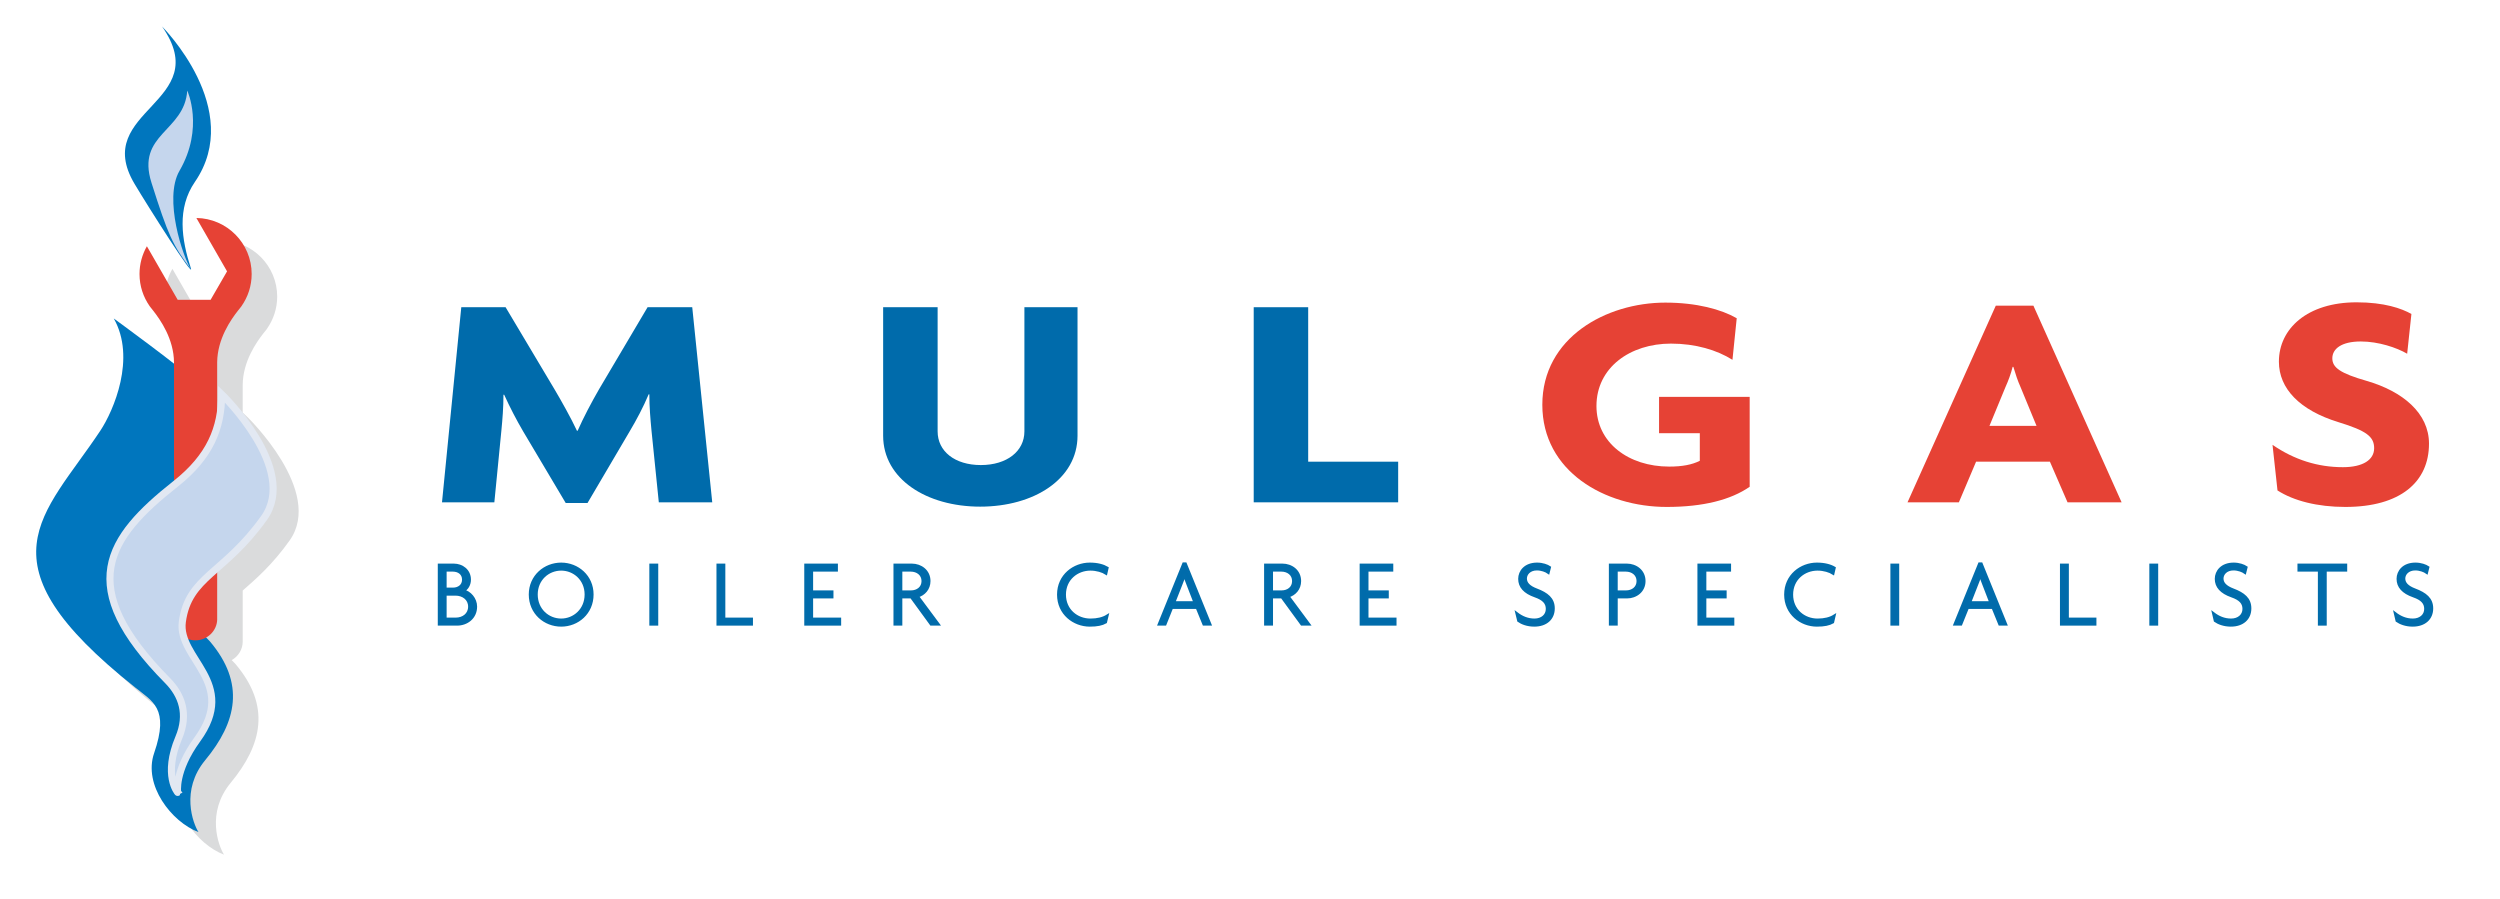 <?xml version="1.0" encoding="utf-8"?>
<!-- Generator: Adobe Illustrator 16.0.0, SVG Export Plug-In . SVG Version: 6.00 Build 0)  -->
<svg version="1.2" baseProfile="tiny" id="Layer_1" xmlns="http://www.w3.org/2000/svg" xmlns:xlink="http://www.w3.org/1999/xlink"
	 x="0px" y="0px" width="946.453px" height="340.483px" viewBox="0 0 946.453 340.483" xml:space="preserve">
<g>
	<g>
		<polygon fill="#006BAB" points="474.632,190.171 474.632,116.308 495.255,116.308 495.255,174.786 529.32,174.786 529.32,190.171 
					"/>
		<path fill="#006BAB" d="M249.413,190.171l-2.775-27.209c-0.402-4.281-0.809-8.894-0.809-13.664h-0.264
			c-1.993,4.77-4.64,9.744-7.191,14.019l-15.945,27.103h-8.265l-16.104-27.103c-2.506-4.275-5.037-9.135-7.187-13.882h-0.271
			c0,4.858-0.385,9.382-0.783,13.527l-2.668,27.209h-19.818l7.301-73.863h16.773l18.498,31.039
			c2.533,4.281,6.251,10.865,8.512,15.725h0.27c2.125-4.86,5.176-10.637,8.109-15.725l18.362-31.039h16.911l7.571,73.863H249.413z"
			/>
		<path fill="#006BAB" d="M371.072,191.806c-20.229,0-36.731-10.413-36.731-26.874v-48.625h20.627v47.01
			c0,7.527,6.494,12.745,16.368,12.745c9.836,0,16.484-5.218,16.484-12.745v-47.01h20.111v48.625
			C407.932,181.393,391.429,191.806,371.072,191.806"/>
		<path fill="#E64235" d="M630.996,191.918c-23.426,0-47.099-13.437-47.099-38.677c0-25.465,24.212-38.678,46.566-38.678
			c11.846,0,21.161,2.55,27.029,5.911l-1.612,15.747c-5.847-3.699-13.975-6.138-23.292-6.138c-15.433,0-28.199,9.047-28.199,23.627
			c0,13.887,12.117,22.934,27.549,22.934c4.928,0,8.665-0.718,11.578-2.193v-10.438h-15.428v-13.772h34.309v34.041
			C655.231,189.253,644.729,191.918,630.996,191.918"/>
		<path fill="#E64235" d="M782.731,190.171l-6.674-15.385h-27.951l-6.516,15.385h-19.44l33.415-74.444h14.245l33.391,74.444H782.731
			z M764.885,146.41c-0.944-2.062-1.885-4.862-2.667-7.526h-0.267c-0.65,2.664-1.728,5.464-2.665,7.526l-6.118,14.825h17.828
			L764.885,146.41z"/>
		<path fill="#E64235" d="M887.902,191.918c-10.524,0-19.575-2.305-25.686-6.249l-1.882-17.265
			c8.263,5.686,17.175,8.464,26.65,8.464c7.57,0,11.825-2.778,11.825-7.189c0-4.389-2.935-6.607-13.438-9.831
			c-14.761-4.525-22.621-12.742-22.621-22.934c0-12.498,10.772-22.462,29.412-22.462c10.521,0,17.044,2.328,20.757,4.411
			l-1.611,15.052c-3.988-2.33-10.906-4.639-17.558-4.639c-7.307,0-10.775,2.776-10.775,6.383c0,3.471,2.935,5.666,13.057,8.556
			c13.551,3.942,23.541,12.16,23.541,23.74C919.573,182.422,908.799,191.918,887.902,191.918"/>
		<path fill="#006BAB" stroke="#016CAB" stroke-miterlimit="10" d="M173.041,236.351h-6.806v-22.484h5.554
			c3.114,0,6.002,2.084,6.002,5.578c0,1.789-0.94,3.561-2.462,4.184c2.552,0.539,4.795,3.07,4.795,6.027
			C180.124,233.888,176.673,236.351,173.041,236.351 M171.412,215.902h-2.826v7.057h2.935c2.131,0,3.899-1.273,3.899-3.514
			C175.42,217.158,173.651,215.902,171.412,215.902 M172.438,224.998h-3.853v9.314h3.987c2.734,0,5.148-1.699,5.148-4.656
			C177.722,226.742,175.308,224.998,172.438,224.998"/>
		<path fill="#006BAB" stroke="#016CAB" stroke-miterlimit="10" d="M212.46,236.734c-6.201,0-11.776-4.637-11.776-11.668
			c0-6.922,5.575-11.578,11.776-11.578c6.183,0,11.758,4.656,11.758,11.578C224.218,232.097,218.643,236.734,212.46,236.734
			 M212.46,215.525c-4.947,0-9.383,3.783-9.383,9.541c0,5.797,4.436,9.605,9.383,9.605c4.883,0,9.363-3.809,9.363-9.605
			C221.823,219.308,217.343,215.525,212.46,215.525"/>
		<rect x="246.325" y="213.867" fill="#006BAB" stroke="#016CAB" stroke-miterlimit="10" width="2.375" height="22.484"/>
		<polygon fill="#006BAB" stroke="#016CAB" stroke-miterlimit="10" points="271.742,236.351 271.742,213.867 274.099,213.867 
			274.099,234.312 284.555,234.312 284.555,236.351 		"/>
		<polygon fill="#006BAB" stroke="#016CAB" stroke-miterlimit="10" points="304.979,236.351 304.979,213.867 316.715,213.867 
			316.715,215.902 307.33,215.902 307.33,224.011 315.033,224.011 315.033,226.048 307.33,226.048 307.33,234.312 317.945,234.312 
			317.945,236.351 		"/>
		<path fill="#006BAB" stroke="#016CAB" stroke-miterlimit="10" d="M352.484,236.351l-7.506-10.303h-3.872v10.303h-2.356v-22.486
			h6.43c3.381,0,6.587,2.262,6.587,6.113c0,2.914-1.927,5.02-4.413,5.734l7.904,10.639H352.484z M344.774,215.902h-3.668v8.109
			h3.808c2.37,0,4.455-1.457,4.455-4.033C349.369,217.427,347.284,215.902,344.774,215.902"/>
		<path fill="#006BAB" stroke="#016CAB" stroke-miterlimit="10" d="M418.729,217.07c-1.298-0.83-3.514-1.545-5.912-1.545
			c-5.061,0-9.764,3.627-9.764,9.586c0,5.912,4.637,9.563,9.764,9.563c2.62,0,4.768-0.539,6.357-1.523l-0.577,2.395
			c-1.388,0.785-3.205,1.189-6.024,1.189c-6.006,0-11.895-4.414-11.895-11.623c0-7.281,5.955-11.623,11.895-11.623
			c2.887,0,5.102,0.623,6.627,1.52L418.729,217.07z"/>
		<path fill="#006BAB" stroke="#016CAB" stroke-miterlimit="10" d="M455.727,236.351l-2.576-6.314h-9.521l-2.523,6.314h-2.334
			l9.299-22.932h0.734l9.32,22.932H455.727z M449.654,221.189c-0.422-1.008-0.85-2.238-1.208-3.449h-0.068
			c-0.353,1.211-0.804,2.441-1.226,3.449l-2.712,6.918h7.883L449.654,221.189z"/>
		<path fill="#006BAB" stroke="#016CAB" stroke-miterlimit="10" d="M492.813,236.351l-7.521-10.303h-3.854v10.303h-2.375v-22.486
			h6.406c3.428,0,6.612,2.262,6.612,6.113c0,2.914-1.908,5.02-4.419,5.734l7.887,10.639H492.813z M485.088,215.902h-3.65v8.109
			h3.782c2.379,0,4.437-1.457,4.437-4.033C489.656,217.427,487.599,215.902,485.088,215.902"/>
		<polygon fill="#006BAB" stroke="#016CAB" stroke-miterlimit="10" points="515.236,236.351 515.236,213.867 526.969,213.867 
			526.969,215.902 517.583,215.902 517.583,224.011 525.268,224.011 525.268,226.048 517.583,226.048 517.583,234.312 
			528.198,234.312 528.198,236.351 		"/>
		<path fill="#006BAB" stroke="#016CAB" stroke-miterlimit="10" d="M580.832,236.734c-2.619,0-4.726-0.854-5.957-1.727l-0.672-2.777
			c1.926,1.479,4.119,2.441,6.719,2.441c2.797,0,4.79-1.678,4.79-4.143c0-2.309-1.406-3.766-4.526-4.861
			c-4.03-1.408-5.93-3.582-5.93-6.516c0-2.777,2.126-5.664,6.671-5.664c2.039,0,3.831,0.67,4.749,1.295l-0.492,1.971
			c-0.875-0.627-2.596-1.299-4.348-1.299c-2.798,0-4.273,1.84-4.273,3.564c0,1.789,1.275,3.178,4.119,4.252
			c4.009,1.525,6.429,3.428,6.429,7.057C588.11,234.203,585.309,236.734,580.832,236.734"/>
		<path fill="#006BAB" stroke="#016CAB" stroke-miterlimit="10" d="M616.016,226.048h-4.077v10.303h-2.353v-22.486h6.293
			c3.383,0,6.59,2.262,6.59,6.113C622.469,223.81,619.262,226.048,616.016,226.048 M615.48,215.902h-3.542v8.109h3.673
			c2.375,0,4.455-1.457,4.455-4.033C620.066,217.427,617.986,215.902,615.48,215.902"/>
		<polygon fill="#006BAB" stroke="#016CAB" stroke-miterlimit="10" points="643.113,236.351 643.113,213.867 654.851,213.867 
			654.851,215.902 645.492,215.902 645.492,224.011 653.172,224.011 653.172,226.048 645.492,226.048 645.492,234.312 
			656.081,234.312 656.081,236.351 		"/>
		<path fill="#006BAB" stroke="#016CAB" stroke-miterlimit="10" d="M693.998,217.07c-1.298-0.83-3.515-1.545-5.911-1.545
			c-5.062,0-9.742,3.627-9.742,9.586c0,5.912,4.615,9.563,9.742,9.563c2.619,0,4.767-0.539,6.335-1.523l-0.555,2.395
			c-1.391,0.785-3.206,1.189-6.024,1.189c-6.004,0-11.896-4.414-11.896-11.623c0-7.281,5.936-11.623,11.896-11.623
			c2.886,0,5.103,0.623,6.624,1.52L693.998,217.07z"/>
		<rect x="716.168" y="213.867" fill="#006BAB" stroke="#016CAB" stroke-miterlimit="10" width="2.335" height="22.484"/>
		<path fill="#006BAB" stroke="#016CAB" stroke-miterlimit="10" d="M757.021,236.351l-2.578-6.314h-9.515l-2.551,6.314h-2.334
			l9.316-22.932h0.741l9.295,22.932H757.021z M750.95,221.189c-0.424-1.008-0.85-2.238-1.205-3.449h-0.067
			c-0.363,1.211-0.808,2.441-1.235,3.449l-2.706,6.918h7.878L750.95,221.189z"/>
		<polygon fill="#006BAB" stroke="#016CAB" stroke-miterlimit="10" points="780.362,236.351 780.362,213.867 782.731,213.867 
			782.731,234.312 793.166,234.312 793.166,236.351 		"/>
		<rect x="814.197" y="213.867" fill="#006BAB" stroke="#016CAB" stroke-miterlimit="10" width="2.353" height="22.484"/>
		<path fill="#006BAB" stroke="#016CAB" stroke-miterlimit="10" d="M844.546,236.734c-2.598,0-4.726-0.854-5.958-1.727l-0.648-2.777
			c1.927,1.479,4.097,2.441,6.72,2.441c2.773,0,4.791-1.678,4.791-4.143c0-2.309-1.41-3.766-4.55-4.861
			c-4.008-1.408-5.931-3.582-5.931-6.516c0-2.777,2.126-5.664,6.672-5.664c2.039,0,3.832,0.67,4.749,1.295l-0.492,1.971
			c-0.875-0.627-2.598-1.299-4.325-1.299c-2.82,0-4.295,1.84-4.295,3.564c0,1.789,1.273,3.178,4.118,4.252
			c4.008,1.525,6.423,3.428,6.423,7.057C851.819,234.203,849.023,236.734,844.546,236.734"/>
		<polygon fill="#006BAB" stroke="#016CAB" stroke-miterlimit="10" points="880.356,215.902 880.356,236.351 878.004,236.351 
			878.004,215.902 870.276,215.902 870.276,213.865 888.105,213.865 888.105,215.902 		"/>
		<path fill="#006BAB" stroke="#016CAB" stroke-miterlimit="10" d="M913.368,236.734c-2.603,0-4.703-0.854-5.96-1.727l-0.647-2.777
			c1.928,1.479,4.098,2.441,6.695,2.441c2.803,0,4.797-1.678,4.797-4.143c0-2.309-1.391-3.766-4.528-4.861
			c-4.033-1.408-5.932-3.582-5.932-6.516c0-2.777,2.104-5.664,6.651-5.664c2.06,0,3.853,0.67,4.771,1.295l-0.493,1.971
			c-0.875-0.627-2.622-1.299-4.325-1.299c-2.821,0-4.3,1.84-4.3,3.564c0,1.789,1.281,3.178,4.122,4.252
			c4.01,1.525,6.448,3.428,6.448,7.057C920.667,234.203,917.847,236.734,913.368,236.734"/>
	</g>
	<g>
		<path fill="#DADBDC" d="M93.571,157.792l-1.691-1.581v-10.497c0.086-8.928,5.212-16.16,7.847-19.532
			c0.394-0.441,0.748-0.907,1.104-1.375c0.109-0.146,0.208-0.281,0.28-0.379h-0.013c2.403-3.446,3.84-7.625,3.84-12.137
			c0-11.624-9.355-21.054-20.93-21.212l7.048,18.022l-13.387,8.472l-0.735,4.488l-11.661-20.292
			c-1.766,3.103-2.797,6.693-2.797,10.521c0,4.512,1.423,8.691,3.826,12.137c0.06,0.098,0.158,0.233,0.281,0.379
			c0.346,0.467,0.714,0.934,1.104,1.375c2.65,3.384,7.789,10.643,7.848,19.594v0.44c-9.76-7.627-22.804-17.104-22.804-17.104
			c8.533,14.972-0.025,34.882-5.091,42.509c-21.578,32.481-47.08,49.412,13.145,97.134c6.535,5.354,13.132,7.81,7.224,24.926
			c-4.156,12.038,6.545,26.018,16.797,29.88c-2.087-3.264-6.856-15.853,2.525-27.196c12.04-14.578,15.167-29.157,1.851-44.937
			c-0.502-0.515-0.992-1.029-1.469-1.519c2.46-1.386,4.167-4.01,4.167-7.003v-0.147v-19.188c5.112-4.486,11.28-9.847,17.752-18.943
			C122.864,186.042,93.571,157.792,93.571,157.792"/>
		<path fill="#0076BE" d="M75.143,315.018c-2.085-3.276-6.855-15.857,2.527-27.209c12.051-14.567,15.165-29.145,1.853-44.925
			c-8.293-8.533-13.086-13.855-7.972-21.922c31.904-50.442,5.64-47.906,2.11-56.109c-3.949-9.147,14.859-6.67,1.335-19.616
			c-6.316-6.058-31.928-24.67-31.928-24.67c8.521,14.959-0.037,34.883-5.091,42.497c-21.578,32.48-47.079,49.41,13.133,97.145
			c6.548,5.347,13.145,7.798,7.235,24.927C54.179,297.176,64.879,311.152,75.143,315.018"/>
		<path fill="#E64235" d="M95.277,103.732c0-11.61-9.345-21.04-20.93-21.211l11.609,20.205l-6.229,10.779H67.273l-11.664-20.28
			c-1.764,3.102-2.794,6.683-2.794,10.507c0,4.525,1.422,8.705,3.826,12.15c0.06,0.085,0.159,0.221,0.279,0.367
			c0.347,0.479,0.714,0.945,1.095,1.387c2.646,3.384,7.797,10.643,7.858,19.582v97.096v0.037c0,4.473,3.652,8.078,8.116,8.078
			c4.449,0,8.239-3.605,8.239-8.078c0-0.051-0.012-0.086-0.012-0.135v-97.048c0.085-8.925,5.212-16.162,7.847-19.532
			c0.38-0.442,0.748-0.907,1.104-1.387c0.108-0.146,0.208-0.282,0.283-0.367h-0.014C93.853,112.437,95.277,108.257,95.277,103.732"
			/>
		<path fill="#0076BE" d="M72.262,101.587c1.41,4.365-16.051-23.112-21.346-32.015C34.264,41.52,81.628,38.98,61.336,10.007
			c0,0,31.438,31.254,12.444,58.866C66.93,78.842,68.72,90.66,72.262,101.587"/>
		<path fill="#C5D6ED" d="M74.702,279.923c15.743-21.626-7.615-30.456-5.666-44.592c2.367-17.166,15.794-18.002,30.935-39.25
			c13.232-18.586-16.061-46.837-16.061-46.837c0,12.789-4.4,23.641-17.387,33.902c-26.093,20.624-38.329,38.857-3.115,74.485
			c5.47,5.529,8.021,12.777,4.268,21.654c-6.019,14.236-0.415,20.709-0.415,20.709S65.923,291.976,74.702,279.923"/>
		<path fill="none" stroke="#E2E8F2" stroke-width="2.676" d="M74.702,279.923c15.743-21.626-7.615-30.456-5.666-44.592
			c2.367-17.166,15.794-18.002,30.935-39.25c13.232-18.586-16.061-46.837-16.061-46.837c0,12.789-4.4,23.641-17.387,33.902
			c-26.093,20.624-38.329,38.857-3.115,74.485c5.47,5.529,8.021,12.777,4.268,21.654c-6.019,14.236-0.415,20.709-0.415,20.709
			S65.923,291.976,74.702,279.923z"/>
		<path fill="#C5D6ED" d="M72.262,101.906c-6.879-9.012-8.631-12.911-14.922-32.751c-5.873-18.513,12.53-19.287,13.548-34.87
			c0,0,6.523,14.05-2.943,30.396C61.814,75.286,69.318,97.431,72.262,101.906"/>
	</g>
</g>
</svg>
